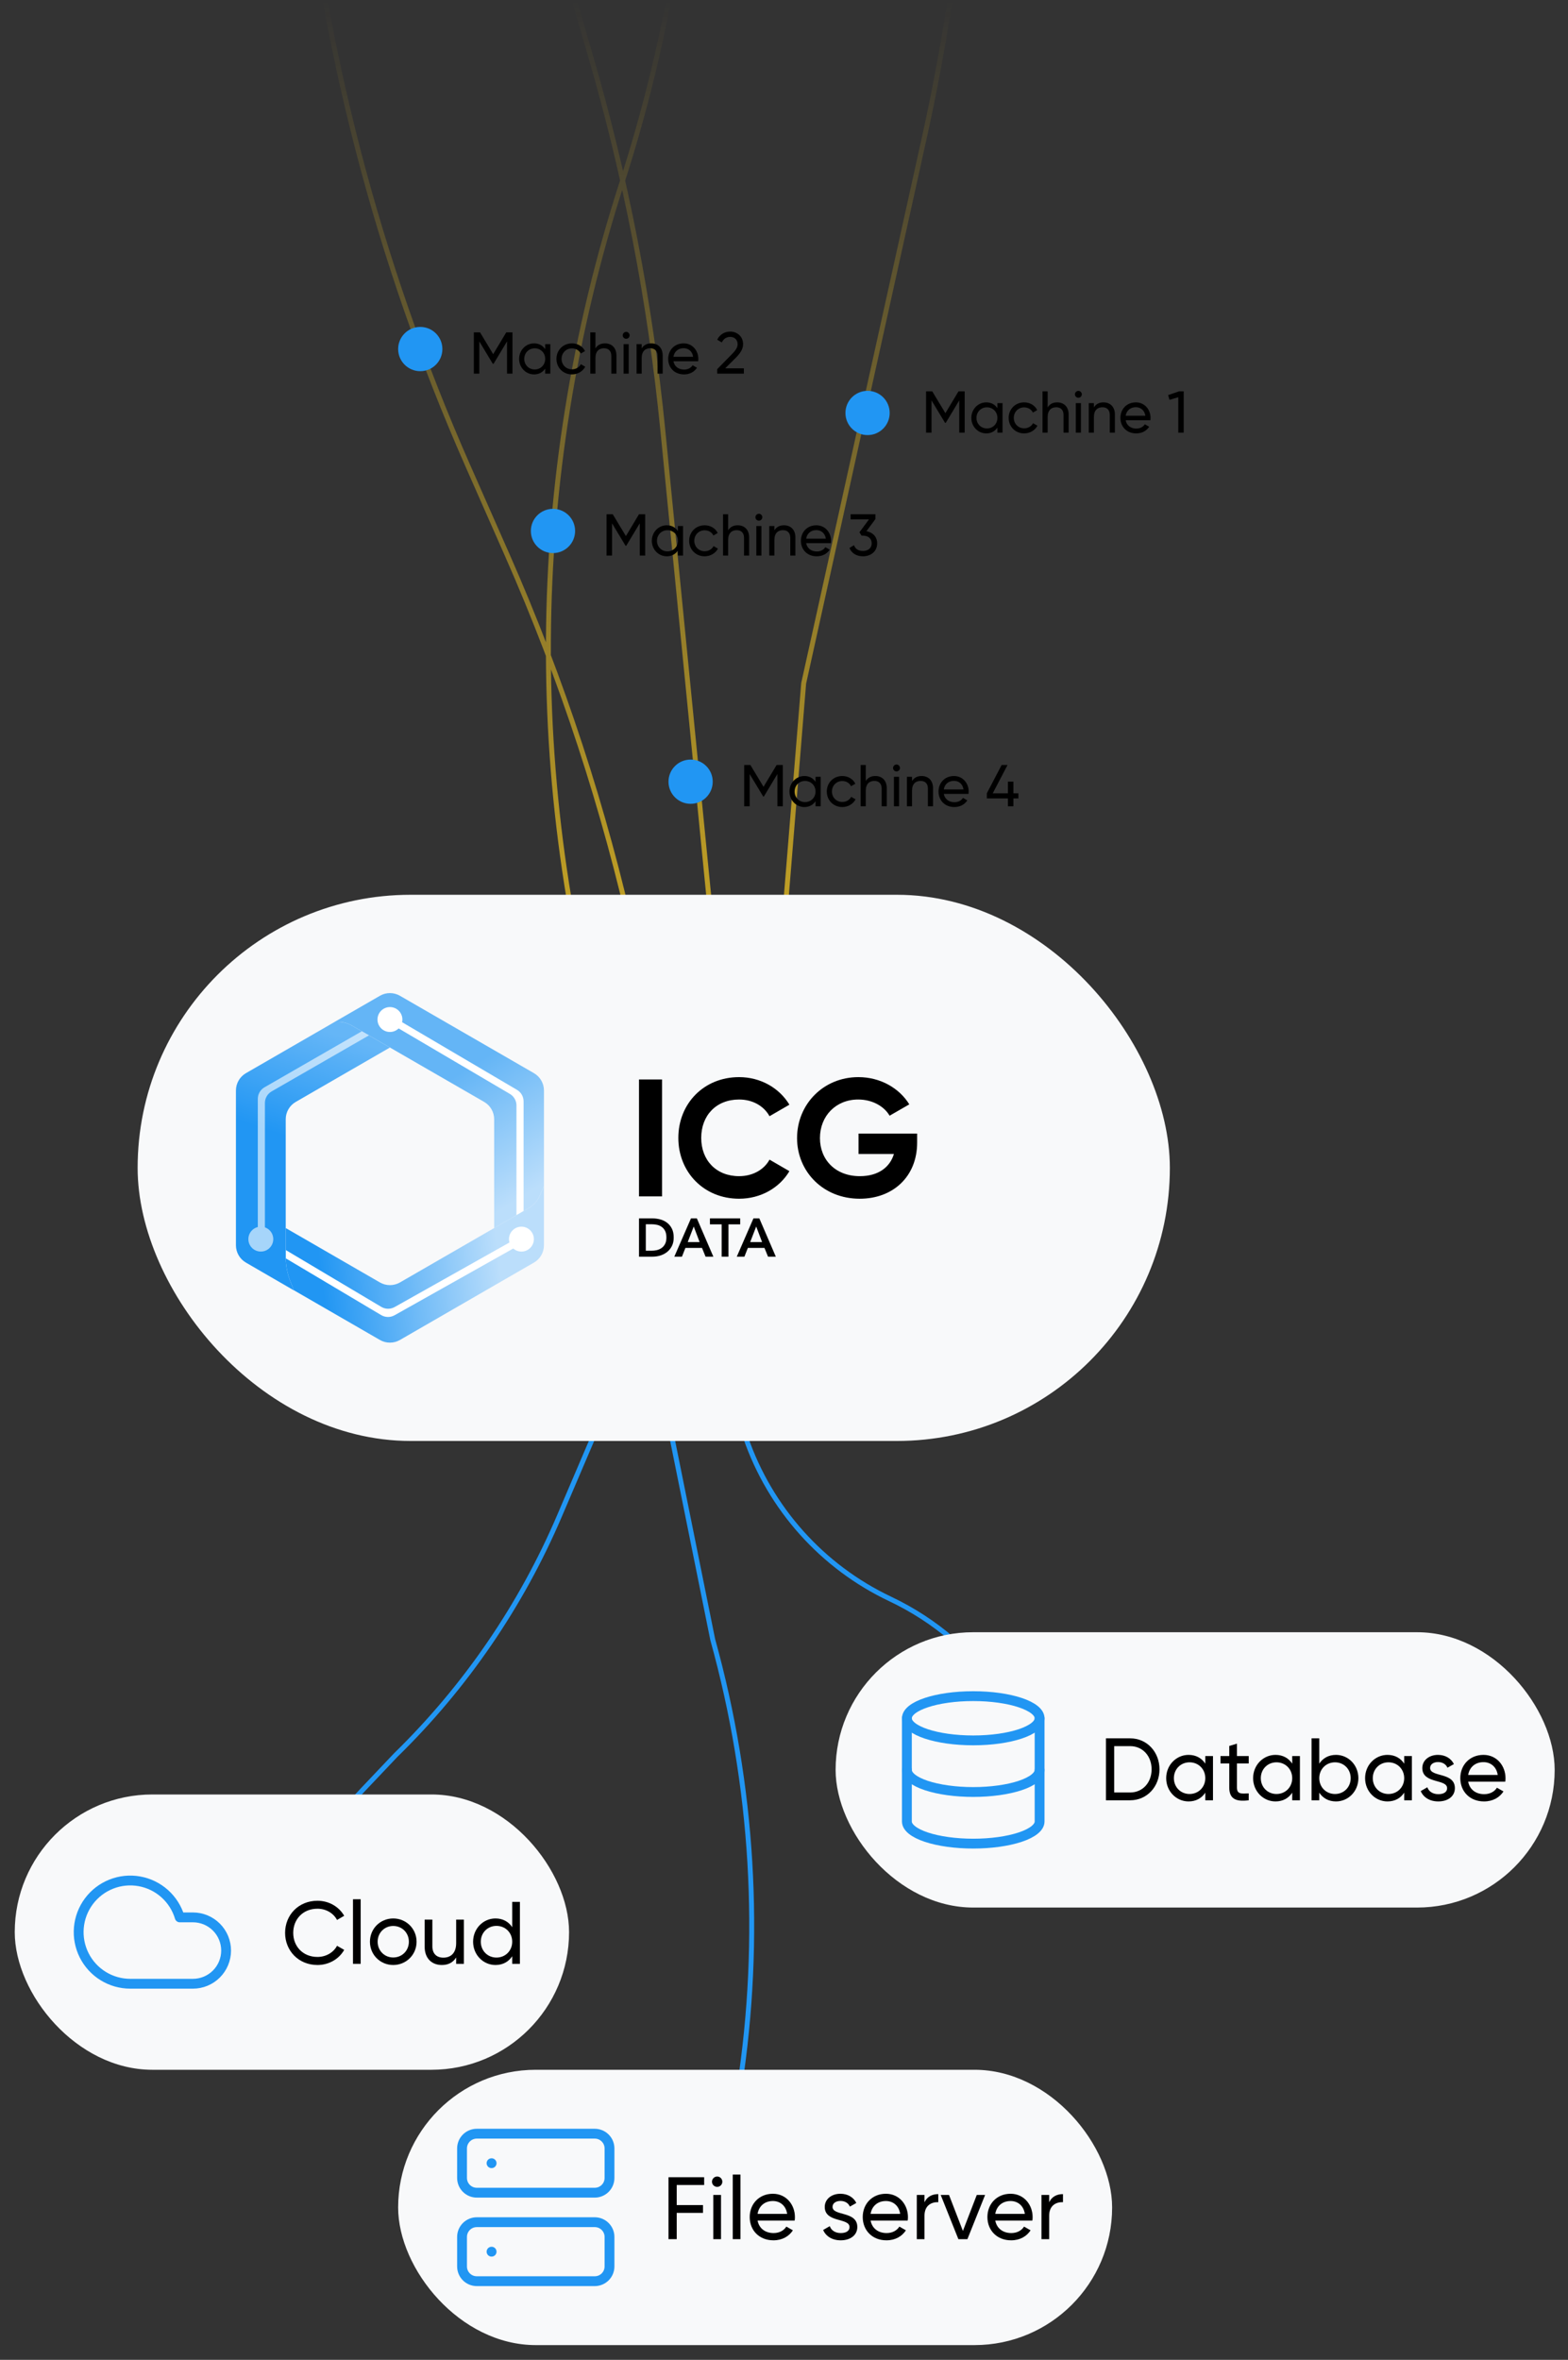 <svg width="319" height="480" viewBox="0 0 319 480" fill="none" xmlns="http://www.w3.org/2000/svg">
<rect x="0" y="0" width="319" height="480" fill="#333333" stroke="none"/>
<path d="M145 273L151.7 292.406C156.688 306.856 167.286 318.688 181.102 325.232V325.232C185.68 327.401 189.948 330.172 193.792 333.471L197.5 336.654" stroke="#2196F3"/>
<path d="M128.5 274L113.812 308.364C106.014 326.609 94.694 343.136 80.5 357V357L73.783 364.084C60.291 378.311 51.772 396.525 49.5 416V416" stroke="#2196F3"/>
<path d="M133.5 276.5L145 333.5V333.5C153.239 363.162 155.087 394.235 150.42 424.664L145 460" stroke="#2196F3"/>
<rect x="170" y="332" width="146.288" height="56" rx="28" fill="#F8F9FA"/>
<path d="M198 354C205.456 354 211.5 351.985 211.5 349.5C211.5 347.015 205.456 345 198 345C190.544 345 184.5 347.015 184.5 349.5C184.5 351.985 190.544 354 198 354Z" stroke="#2196F3" stroke-width="2" stroke-linecap="round" stroke-linejoin="round"/>
<path d="M184.5 349.5V370.5C184.5 371.693 185.922 372.838 188.454 373.682C190.986 374.526 194.42 375 198 375C201.58 375 205.014 374.526 207.546 373.682C210.078 372.838 211.5 371.693 211.5 370.5V349.5" stroke="#2196F3" stroke-width="2" stroke-linecap="round" stroke-linejoin="round"/>
<path d="M184.5 360C184.5 361.193 185.922 362.338 188.454 363.182C190.986 364.026 194.42 364.5 198 364.5C201.58 364.5 205.014 364.026 207.546 363.182C210.078 362.338 211.5 361.193 211.5 360" stroke="#2196F3" stroke-width="2" stroke-linecap="round" stroke-linejoin="round"/>
<path d="M229.914 353.583C233.388 353.583 235.89 356.391 235.89 359.883C235.89 363.375 233.388 366.183 229.914 366.183H225V353.583H229.914ZM229.914 364.599C232.506 364.599 234.288 362.547 234.288 359.883C234.288 357.219 232.506 355.167 229.914 355.167H226.674V364.599H229.914Z" fill="black"/>
<path d="M245.21 357.183H246.776V366.183H245.21V364.635C244.49 365.733 243.338 366.417 241.808 366.417C239.306 366.417 237.254 364.347 237.254 361.683C237.254 359.019 239.306 356.949 241.808 356.949C243.338 356.949 244.49 357.633 245.21 358.731V357.183ZM242.006 364.905C243.824 364.905 245.21 363.519 245.21 361.683C245.21 359.847 243.824 358.461 242.006 358.461C240.206 358.461 238.82 359.847 238.82 361.683C238.82 363.519 240.206 364.905 242.006 364.905Z" fill="black"/>
<path d="M254.045 358.695H251.651V363.573C251.651 364.941 252.443 364.851 254.045 364.779V366.183C251.345 366.543 250.085 365.823 250.085 363.573V358.695H248.303V357.183H250.085V355.131L251.651 354.663V357.183H254.045V358.695Z" fill="black"/>
<path d="M262.894 357.183H264.46V366.183H262.894V364.635C262.174 365.733 261.022 366.417 259.492 366.417C256.99 366.417 254.938 364.347 254.938 361.683C254.938 359.019 256.99 356.949 259.492 356.949C261.022 356.949 262.174 357.633 262.894 358.731V357.183ZM259.69 364.905C261.508 364.905 262.894 363.519 262.894 361.683C262.894 359.847 261.508 358.461 259.69 358.461C257.89 358.461 256.504 359.847 256.504 361.683C256.504 363.519 257.89 364.905 259.69 364.905Z" fill="black"/>
<path d="M271.8 356.949C274.302 356.949 276.354 359.019 276.354 361.683C276.354 364.347 274.302 366.417 271.8 366.417C270.27 366.417 269.118 365.733 268.398 364.635V366.183H266.832V353.583H268.398V358.731C269.118 357.633 270.27 356.949 271.8 356.949ZM271.602 364.905C273.402 364.905 274.788 363.519 274.788 361.683C274.788 359.847 273.402 358.461 271.602 358.461C269.784 358.461 268.398 359.847 268.398 361.683C268.398 363.519 269.784 364.905 271.602 364.905Z" fill="black"/>
<path d="M285.675 357.183H287.241V366.183H285.675V364.635C284.955 365.733 283.803 366.417 282.273 366.417C279.771 366.417 277.719 364.347 277.719 361.683C277.719 359.019 279.771 356.949 282.273 356.949C283.803 356.949 284.955 357.633 285.675 358.731V357.183ZM282.471 364.905C284.289 364.905 285.675 363.519 285.675 361.683C285.675 359.847 284.289 358.461 282.471 358.461C280.671 358.461 279.285 359.847 279.285 361.683C279.285 363.519 280.671 364.905 282.471 364.905Z" fill="black"/>
<path d="M290.946 359.613C290.946 361.539 295.986 360.405 295.986 363.717C295.986 365.391 294.546 366.417 292.62 366.417C290.82 366.417 289.56 365.553 289.038 364.311L290.388 363.537C290.676 364.401 291.504 364.941 292.62 364.941C293.574 364.941 294.402 364.599 294.402 363.717C294.402 361.791 289.362 362.889 289.362 359.631C289.362 358.047 290.73 356.949 292.548 356.949C294.024 356.949 295.212 357.651 295.788 358.821L294.474 359.559C294.132 358.749 293.34 358.407 292.548 358.407C291.738 358.407 290.946 358.803 290.946 359.613Z" fill="black"/>
<path d="M298.692 362.403C298.998 364.023 300.276 364.941 301.95 364.941C303.192 364.941 304.092 364.365 304.542 363.627L305.874 364.383C305.082 365.607 303.714 366.417 301.914 366.417C299.016 366.417 297.09 364.383 297.09 361.683C297.09 359.019 298.998 356.949 301.806 356.949C304.524 356.949 306.288 359.181 306.288 361.701C306.288 361.935 306.27 362.169 306.234 362.403H298.692ZM301.806 358.425C300.114 358.425 298.944 359.469 298.692 361.035H304.704C304.434 359.253 303.156 358.425 301.806 358.425Z" fill="black"/>
<rect x="3" y="365" width="112.772" height="56" rx="28" fill="#F8F9FA"/>
<path d="M39.25 403.5H26.5C24.553 403.5 22.644 402.958 20.987 401.935C19.33 400.912 17.99 399.448 17.117 397.708C16.244 395.967 15.872 394.018 16.043 392.079C16.214 390.139 16.921 388.285 18.085 386.724C19.249 385.163 20.824 383.956 22.634 383.239C24.444 382.521 26.418 382.321 28.335 382.661C30.253 383.001 32.038 383.867 33.491 385.163C34.944 386.459 36.009 388.134 36.565 390H39.25C41.04 390 42.757 390.711 44.023 391.977C45.289 393.243 46 394.96 46 396.75C46 398.54 45.289 400.257 44.023 401.523C42.757 402.789 41.04 403.5 39.25 403.5Z" stroke="#2196F3" stroke-width="2" stroke-linecap="round" stroke-linejoin="round"/>
<path d="M64.588 399.687C60.736 399.687 58 396.771 58 393.153C58 389.517 60.736 386.619 64.588 386.619C66.91 386.619 68.962 387.825 70.024 389.679L68.566 390.525C67.846 389.139 66.316 388.239 64.588 388.239C61.636 388.239 59.656 390.381 59.656 393.153C59.656 395.907 61.636 398.049 64.588 398.049C66.316 398.049 67.846 397.149 68.566 395.781L70.024 396.609C68.98 398.463 66.928 399.687 64.588 399.687Z" fill="black"/>
<path d="M71.811 399.453V386.313H73.377V399.453H71.811Z" fill="black"/>
<path d="M79.996 399.687C77.368 399.687 75.262 397.617 75.262 394.953C75.262 392.289 77.368 390.219 79.996 390.219C82.624 390.219 84.748 392.289 84.748 394.953C84.748 397.617 82.624 399.687 79.996 399.687ZM79.996 398.157C81.796 398.157 83.182 396.771 83.182 394.953C83.182 393.135 81.796 391.749 79.996 391.749C78.214 391.749 76.828 393.135 76.828 394.953C76.828 396.771 78.214 398.157 79.996 398.157Z" fill="black"/>
<path d="M92.804 390.453H94.37V399.453H92.804V398.157C92.138 399.219 91.148 399.687 89.888 399.687C87.782 399.687 86.396 398.283 86.396 395.979V390.453H87.962V395.889C87.962 397.365 88.808 398.193 90.194 398.193C91.634 398.193 92.804 397.347 92.804 395.223V390.453Z" fill="black"/>
<path d="M104.206 386.853H105.772V399.453H104.206V397.905C103.486 399.003 102.334 399.687 100.804 399.687C98.302 399.687 96.25 397.617 96.25 394.953C96.25 392.289 98.302 390.219 100.804 390.219C102.334 390.219 103.486 390.903 104.206 392.001V386.853ZM101.002 398.175C102.82 398.175 104.206 396.789 104.206 394.953C104.206 393.117 102.82 391.731 101.002 391.731C99.202 391.731 97.816 393.117 97.816 394.953C97.816 396.789 99.202 398.175 101.002 398.175Z" fill="black"/>
<rect x="81" y="421" width="145.255" height="56" rx="28" fill="#F8F9FA"/>
<path d="M121 434H97C95.343 434 94 435.343 94 437V443C94 444.657 95.343 446 97 446H121C122.657 446 124 444.657 124 443V437C124 435.343 122.657 434 121 434Z" stroke="#2196F3" stroke-width="2" stroke-linecap="round" stroke-linejoin="round"/>
<path d="M121 452H97C95.343 452 94 453.343 94 455V461C94 462.657 95.343 464 97 464H121C122.657 464 124 462.657 124 461V455C124 453.343 122.657 452 121 452Z" stroke="#2196F3" stroke-width="2" stroke-linecap="round" stroke-linejoin="round"/>
<path d="M100 440H100.015" stroke="#2196F3" stroke-width="2" stroke-linecap="round" stroke-linejoin="round"/>
<path d="M100 458H100.015" stroke="#2196F3" stroke-width="2" stroke-linecap="round" stroke-linejoin="round"/>
<path d="M143.254 444.437H137.674V448.523H143.02V450.107H137.674V455.453H136V442.853H143.254V444.437Z" fill="black"/>
<path d="M145.911 444.815C145.317 444.815 144.849 444.347 144.849 443.771C144.849 443.195 145.317 442.709 145.911 442.709C146.487 442.709 146.955 443.195 146.955 443.771C146.955 444.347 146.487 444.815 145.911 444.815ZM145.119 455.453V446.453H146.685V455.453H145.119Z" fill="black"/>
<path d="M149.074 455.453V442.313H150.64V455.453H149.074Z" fill="black"/>
<path d="M154.127 451.673C154.433 453.293 155.711 454.211 157.385 454.211C158.627 454.211 159.527 453.635 159.977 452.897L161.309 453.653C160.517 454.877 159.149 455.687 157.349 455.687C154.451 455.687 152.525 453.653 152.525 450.953C152.525 448.289 154.433 446.219 157.241 446.219C159.959 446.219 161.723 448.451 161.723 450.971C161.723 451.205 161.705 451.439 161.669 451.673H154.127ZM157.241 447.695C155.549 447.695 154.379 448.739 154.127 450.305H160.139C159.869 448.523 158.591 447.695 157.241 447.695Z" fill="black"/>
<path d="M169.374 448.883C169.374 450.809 174.414 449.675 174.414 452.987C174.414 454.661 172.974 455.687 171.048 455.687C169.248 455.687 167.988 454.823 167.466 453.581L168.816 452.807C169.104 453.671 169.932 454.211 171.048 454.211C172.002 454.211 172.83 453.869 172.83 452.987C172.83 451.061 167.79 452.159 167.79 448.901C167.79 447.317 169.158 446.219 170.976 446.219C172.452 446.219 173.64 446.921 174.216 448.091L172.902 448.829C172.56 448.019 171.768 447.677 170.976 447.677C170.166 447.677 169.374 448.073 169.374 448.883Z" fill="black"/>
<path d="M177.12 451.673C177.426 453.293 178.704 454.211 180.378 454.211C181.62 454.211 182.52 453.635 182.97 452.897L184.302 453.653C183.51 454.877 182.142 455.687 180.342 455.687C177.444 455.687 175.518 453.653 175.518 450.953C175.518 448.289 177.426 446.219 180.234 446.219C182.952 446.219 184.716 448.451 184.716 450.971C184.716 451.205 184.698 451.439 184.662 451.673H177.12ZM180.234 447.695C178.542 447.695 177.372 448.739 177.12 450.305H183.132C182.862 448.523 181.584 447.695 180.234 447.695Z" fill="black"/>
<path d="M188.082 447.965C188.658 446.705 189.756 446.291 190.89 446.291V447.929C189.54 447.875 188.082 448.559 188.082 450.683V455.453H186.516V446.453H188.082V447.965Z" fill="black"/>
<path d="M198.722 446.453H200.414L196.814 455.453H194.978L191.378 446.453H193.07L195.896 453.779L198.722 446.453Z" fill="black"/>
<path d="M202.485 451.673C202.791 453.293 204.069 454.211 205.743 454.211C206.985 454.211 207.885 453.635 208.335 452.897L209.667 453.653C208.875 454.877 207.507 455.687 205.707 455.687C202.809 455.687 200.883 453.653 200.883 450.953C200.883 448.289 202.791 446.219 205.599 446.219C208.317 446.219 210.081 448.451 210.081 450.971C210.081 451.205 210.063 451.439 210.027 451.673H202.485ZM205.599 447.695C203.907 447.695 202.737 448.739 202.485 450.305H208.497C208.227 448.523 206.949 447.695 205.599 447.695Z" fill="black"/>
<path d="M213.447 447.965C214.023 446.705 215.121 446.291 216.255 446.291V447.929C214.905 447.875 213.447 448.559 213.447 450.683V455.453H211.881V446.453H213.447V447.965Z" fill="black"/>
<mask id="mask0_141_989" style="mask-type:alpha" maskUnits="userSpaceOnUse" x="48" y="0" width="160" height="250">
<rect x="208" width="250" height="160" transform="rotate(90 208 0)" fill="url(#paint0_linear_141_989)"/>
</mask>
<g mask="url(#mask0_141_989)">
<path d="M96.5 -304L96.5 -129.639C96.5 -89.75 102.183 -50.064 113.377 -11.777L119.999 10.874C127.317 35.904 132.288 61.56 134.848 87.512L149 231M198 -296L198 -62.888C198 -32.387 194.677 -1.976 188.091 27.805L163.5 139L156 231M149 -296L141.351 -48.249C140.455 -19.228 135.466 9.52 126.531 37.146V37.146C106.988 97.572 106.574 162.558 125.347 223.229L131 241.5M39 -275.5L61.184 -36.15C65.367 8.986 76.829 53.146 95.126 94.619L103.162 112.834C114.36 138.216 123.015 164.644 129.002 191.732L140 241.5" stroke="#F3C620"/>
</g>
<circle cx="112.5" cy="108" r="4.5" transform="rotate(90 112.5 108)" fill="#2196F3"/>
<path d="M131.26 104.6V113H130.156V106.436L127.408 111.008H127.264L124.516 106.448V113H123.4V104.6H124.66L127.336 109.04L130 104.6H131.26Z" fill="black"/>
<path d="M137.916 107H138.96V113H137.916V111.968C137.436 112.7 136.668 113.156 135.648 113.156C133.98 113.156 132.612 111.776 132.612 110C132.612 108.224 133.98 106.844 135.648 106.844C136.668 106.844 137.436 107.3 137.916 108.032V107ZM135.78 112.148C136.992 112.148 137.916 111.224 137.916 110C137.916 108.776 136.992 107.852 135.78 107.852C134.58 107.852 133.656 108.776 133.656 110C133.656 111.224 134.58 112.148 135.78 112.148Z" fill="black"/>
<path d="M143.362 113.156C141.55 113.156 140.206 111.776 140.206 110C140.206 108.224 141.55 106.844 143.362 106.844C144.55 106.844 145.558 107.468 146.014 108.416L145.138 108.92C144.838 108.284 144.166 107.864 143.362 107.864C142.162 107.864 141.25 108.788 141.25 110C141.25 111.2 142.162 112.124 143.362 112.124C144.178 112.124 144.838 111.704 145.174 111.08L146.062 111.596C145.558 112.532 144.538 113.156 143.362 113.156Z" fill="black"/>
<path d="M150.081 106.844C151.485 106.844 152.409 107.78 152.409 109.316V113H151.365V109.376C151.365 108.392 150.801 107.84 149.877 107.84C148.917 107.84 148.137 108.404 148.137 109.82V113H147.093V104.6H148.137V107.864C148.581 107.156 149.241 106.844 150.081 106.844Z" fill="black"/>
<path d="M154.394 105.908C153.998 105.908 153.686 105.596 153.686 105.212C153.686 104.828 153.998 104.504 154.394 104.504C154.778 104.504 155.09 104.828 155.09 105.212C155.09 105.596 154.778 105.908 154.394 105.908ZM153.866 113V107H154.91V113H153.866Z" fill="black"/>
<path d="M159.491 106.844C160.895 106.844 161.819 107.78 161.819 109.316V113H160.775V109.376C160.775 108.392 160.211 107.84 159.287 107.84C158.327 107.84 157.547 108.404 157.547 109.82V113H156.503V107H157.547V107.864C157.991 107.156 158.651 106.844 159.491 106.844Z" fill="black"/>
<path d="M164.008 110.48C164.212 111.56 165.064 112.172 166.18 112.172C167.008 112.172 167.608 111.788 167.908 111.296L168.796 111.8C168.268 112.616 167.356 113.156 166.156 113.156C164.224 113.156 162.94 111.8 162.94 110C162.94 108.224 164.212 106.844 166.084 106.844C167.896 106.844 169.072 108.332 169.072 110.012C169.072 110.168 169.06 110.324 169.036 110.48H164.008ZM166.084 107.828C164.956 107.828 164.176 108.524 164.008 109.568H168.016C167.836 108.38 166.984 107.828 166.084 107.828Z" fill="black"/>
<path d="M176.272 108.044C177.484 108.272 178.456 109.124 178.456 110.516C178.456 112.22 177.088 113.156 175.576 113.156C174.34 113.156 173.248 112.58 172.816 111.452L173.752 110.9C174.004 111.68 174.664 112.064 175.576 112.064C176.584 112.064 177.34 111.512 177.34 110.516C177.34 109.508 176.584 108.956 175.576 108.956H175.288L174.844 108.272L176.788 105.644H173.056V104.6H178.096V105.584L176.272 108.044Z" fill="black"/>
<circle cx="140.5" cy="159" r="4.5" transform="rotate(90 140.5 159)" fill="#2196F3"/>
<path d="M159.26 155.6V164H158.156V157.436L155.408 162.008H155.264L152.516 157.448V164H151.4V155.6H152.66L155.336 160.04L158 155.6H159.26Z" fill="black"/>
<path d="M165.916 158H166.96V164H165.916V162.968C165.436 163.7 164.668 164.156 163.648 164.156C161.98 164.156 160.612 162.776 160.612 161C160.612 159.224 161.98 157.844 163.648 157.844C164.668 157.844 165.436 158.3 165.916 159.032V158ZM163.78 163.148C164.992 163.148 165.916 162.224 165.916 161C165.916 159.776 164.992 158.852 163.78 158.852C162.58 158.852 161.656 159.776 161.656 161C161.656 162.224 162.58 163.148 163.78 163.148Z" fill="black"/>
<path d="M171.362 164.156C169.55 164.156 168.206 162.776 168.206 161C168.206 159.224 169.55 157.844 171.362 157.844C172.55 157.844 173.558 158.468 174.014 159.416L173.138 159.92C172.838 159.284 172.166 158.864 171.362 158.864C170.162 158.864 169.25 159.788 169.25 161C169.25 162.2 170.162 163.124 171.362 163.124C172.178 163.124 172.838 162.704 173.174 162.08L174.062 162.596C173.558 163.532 172.538 164.156 171.362 164.156Z" fill="black"/>
<path d="M178.081 157.844C179.485 157.844 180.409 158.78 180.409 160.316V164H179.365V160.376C179.365 159.392 178.801 158.84 177.877 158.84C176.917 158.84 176.137 159.404 176.137 160.82V164H175.093V155.6H176.137V158.864C176.581 158.156 177.241 157.844 178.081 157.844Z" fill="black"/>
<path d="M182.394 156.908C181.998 156.908 181.686 156.596 181.686 156.212C181.686 155.828 181.998 155.504 182.394 155.504C182.778 155.504 183.09 155.828 183.09 156.212C183.09 156.596 182.778 156.908 182.394 156.908ZM181.866 164V158H182.91V164H181.866Z" fill="black"/>
<path d="M187.491 157.844C188.895 157.844 189.819 158.78 189.819 160.316V164H188.775V160.376C188.775 159.392 188.211 158.84 187.287 158.84C186.327 158.84 185.547 159.404 185.547 160.82V164H184.503V158H185.547V158.864C185.991 158.156 186.651 157.844 187.491 157.844Z" fill="black"/>
<path d="M192.008 161.48C192.212 162.56 193.064 163.172 194.18 163.172C195.008 163.172 195.608 162.788 195.908 162.296L196.796 162.8C196.268 163.616 195.356 164.156 194.156 164.156C192.224 164.156 190.94 162.8 190.94 161C190.94 159.224 192.212 157.844 194.084 157.844C195.896 157.844 197.072 159.332 197.072 161.012C197.072 161.168 197.06 161.324 197.036 161.48H192.008ZM194.084 158.828C192.956 158.828 192.176 159.524 192.008 160.568H196.016C195.836 159.38 194.984 158.828 194.084 158.828Z" fill="black"/>
<path d="M207.188 161.36V162.404H206.168V164H205.052V162.404H200.768V161.36L203.78 155.6H204.98L201.968 161.36H205.052V158.984H206.168V161.36H207.188Z" fill="black"/>
<circle cx="85.5" cy="71" r="4.5" transform="rotate(90 85.5 71)" fill="#2196F3"/>
<path d="M104.26 67.6V76H103.156V69.436L100.408 74.008H100.264L97.516 69.448V76H96.4V67.6H97.66L100.336 72.04L103 67.6H104.26Z" fill="black"/>
<path d="M110.916 70H111.96V76H110.916V74.968C110.436 75.7 109.668 76.156 108.648 76.156C106.98 76.156 105.612 74.776 105.612 73C105.612 71.224 106.98 69.844 108.648 69.844C109.668 69.844 110.436 70.3 110.916 71.032V70ZM108.78 75.148C109.992 75.148 110.916 74.224 110.916 73C110.916 71.776 109.992 70.852 108.78 70.852C107.58 70.852 106.656 71.776 106.656 73C106.656 74.224 107.58 75.148 108.78 75.148Z" fill="black"/>
<path d="M116.362 76.156C114.55 76.156 113.206 74.776 113.206 73C113.206 71.224 114.55 69.844 116.362 69.844C117.55 69.844 118.558 70.468 119.014 71.416L118.138 71.92C117.838 71.284 117.166 70.864 116.362 70.864C115.162 70.864 114.25 71.788 114.25 73C114.25 74.2 115.162 75.124 116.362 75.124C117.178 75.124 117.838 74.704 118.174 74.08L119.062 74.596C118.558 75.532 117.538 76.156 116.362 76.156Z" fill="black"/>
<path d="M123.081 69.844C124.485 69.844 125.409 70.78 125.409 72.316V76H124.365V72.376C124.365 71.392 123.801 70.84 122.877 70.84C121.917 70.84 121.137 71.404 121.137 72.82V76H120.093V67.6H121.137V70.864C121.581 70.156 122.241 69.844 123.081 69.844Z" fill="black"/>
<path d="M127.394 68.908C126.998 68.908 126.686 68.596 126.686 68.212C126.686 67.828 126.998 67.504 127.394 67.504C127.778 67.504 128.09 67.828 128.09 68.212C128.09 68.596 127.778 68.908 127.394 68.908ZM126.866 76V70H127.91V76H126.866Z" fill="black"/>
<path d="M132.491 69.844C133.895 69.844 134.819 70.78 134.819 72.316V76H133.775V72.376C133.775 71.392 133.211 70.84 132.287 70.84C131.327 70.84 130.547 71.404 130.547 72.82V76H129.503V70H130.547V70.864C130.991 70.156 131.651 69.844 132.491 69.844Z" fill="black"/>
<path d="M137.008 73.48C137.212 74.56 138.064 75.172 139.18 75.172C140.008 75.172 140.608 74.788 140.908 74.296L141.796 74.8C141.268 75.616 140.356 76.156 139.156 76.156C137.224 76.156 135.94 74.8 135.94 73C135.94 71.224 137.212 69.844 139.084 69.844C140.896 69.844 142.072 71.332 142.072 73.012C142.072 73.168 142.06 73.324 142.036 73.48H137.008ZM139.084 70.828C137.956 70.828 137.176 71.524 137.008 72.568H141.016C140.836 71.38 139.984 70.828 139.084 70.828Z" fill="black"/>
<path d="M145.912 76V75.088L148.876 72.064C149.536 71.404 150.064 70.732 150.064 70.024C150.064 69.04 149.356 68.524 148.576 68.524C147.808 68.524 147.208 68.896 146.848 69.652L145.912 69.1C146.452 67.984 147.472 67.444 148.564 67.444C149.872 67.444 151.18 68.356 151.18 70.012C151.18 71.056 150.508 71.956 149.68 72.784L147.532 74.92H151.336V76H145.912Z" fill="black"/>
<circle cx="176.5" cy="84" r="4.5" transform="rotate(90 176.5 84)" fill="#2196F3"/>
<path d="M196.26 79.6V88H195.156V81.436L192.408 86.008H192.264L189.516 81.448V88H188.4V79.6H189.66L192.336 84.04L195 79.6H196.26Z" fill="black"/>
<path d="M202.916 82H203.96V88H202.916V86.968C202.436 87.7 201.668 88.156 200.648 88.156C198.98 88.156 197.612 86.776 197.612 85C197.612 83.224 198.98 81.844 200.648 81.844C201.668 81.844 202.436 82.3 202.916 83.032V82ZM200.78 87.148C201.992 87.148 202.916 86.224 202.916 85C202.916 83.776 201.992 82.852 200.78 82.852C199.58 82.852 198.656 83.776 198.656 85C198.656 86.224 199.58 87.148 200.78 87.148Z" fill="black"/>
<path d="M208.362 88.156C206.55 88.156 205.206 86.776 205.206 85C205.206 83.224 206.55 81.844 208.362 81.844C209.55 81.844 210.558 82.468 211.014 83.416L210.138 83.92C209.838 83.284 209.166 82.864 208.362 82.864C207.162 82.864 206.25 83.788 206.25 85C206.25 86.2 207.162 87.124 208.362 87.124C209.178 87.124 209.838 86.704 210.174 86.08L211.062 86.596C210.558 87.532 209.538 88.156 208.362 88.156Z" fill="black"/>
<path d="M215.081 81.844C216.485 81.844 217.409 82.78 217.409 84.316V88H216.365V84.376C216.365 83.392 215.801 82.84 214.877 82.84C213.917 82.84 213.137 83.404 213.137 84.82V88H212.093V79.6H213.137V82.864C213.581 82.156 214.241 81.844 215.081 81.844Z" fill="black"/>
<path d="M219.394 80.908C218.998 80.908 218.686 80.596 218.686 80.212C218.686 79.828 218.998 79.504 219.394 79.504C219.778 79.504 220.09 79.828 220.09 80.212C220.09 80.596 219.778 80.908 219.394 80.908ZM218.866 88V82H219.91V88H218.866Z" fill="black"/>
<path d="M224.491 81.844C225.895 81.844 226.819 82.78 226.819 84.316V88H225.775V84.376C225.775 83.392 225.211 82.84 224.287 82.84C223.327 82.84 222.547 83.404 222.547 84.82V88H221.503V82H222.547V82.864C222.991 82.156 223.651 81.844 224.491 81.844Z" fill="black"/>
<path d="M229.008 85.48C229.212 86.56 230.064 87.172 231.18 87.172C232.008 87.172 232.608 86.788 232.908 86.296L233.796 86.8C233.268 87.616 232.356 88.156 231.156 88.156C229.224 88.156 227.94 86.8 227.94 85C227.94 83.224 229.212 81.844 231.084 81.844C232.896 81.844 234.072 83.332 234.072 85.012C234.072 85.168 234.06 85.324 234.036 85.48H229.008ZM231.084 82.828C229.956 82.828 229.176 83.524 229.008 84.568H233.016C232.836 83.38 231.984 82.828 231.084 82.828Z" fill="black"/>
<path d="M239.856 79.6H240.816V88H239.712V80.8L237.924 81.328L237.648 80.368L239.856 79.6Z" fill="black"/>
<rect x="28" y="182" width="210" height="111.098" rx="55.549" fill="#F8F9FA"/>
<path d="M130 219.567H134.689V243.349H130V219.567Z" fill="black"/>
<path d="M150.371 243.825C143.168 243.825 138.004 238.389 138.004 231.458C138.004 224.493 143.168 219.091 150.371 219.091C154.72 219.091 158.559 221.299 160.598 224.697L156.554 227.041C155.399 224.935 153.089 223.644 150.371 223.644C145.716 223.644 142.659 226.871 142.659 231.458C142.659 236.011 145.716 239.238 150.371 239.238C153.089 239.238 155.433 237.947 156.554 235.875L160.598 238.219C158.593 241.617 154.754 243.825 150.371 243.825Z" fill="black"/>
<path d="M186.587 230.575V232.409C186.587 239.272 181.728 243.825 174.899 243.825C167.458 243.825 162.158 238.287 162.158 231.492C162.158 224.595 167.526 219.091 174.627 219.091C179.146 219.091 182.985 221.367 184.99 224.629L180.981 226.939C179.893 225.037 177.481 223.644 174.593 223.644C170.075 223.644 166.813 226.973 166.813 231.492C166.813 235.909 169.973 239.238 174.933 239.238C178.67 239.238 181.049 237.438 181.864 234.72H174.661V230.575H186.587Z" fill="black"/>
<path d="M130 247.825H132.761C133.267 247.825 133.777 247.891 134.29 248.023C134.803 248.155 135.265 248.375 135.676 248.683C136.087 248.984 136.42 249.383 136.677 249.882C136.934 250.373 137.062 250.986 137.062 251.719C137.062 252.401 136.934 252.988 136.677 253.479C136.42 253.97 136.087 254.374 135.676 254.689C135.265 255.004 134.803 255.239 134.29 255.393C133.777 255.54 133.267 255.613 132.761 255.613H130V247.825ZM132.541 254.403C132.9 254.403 133.26 254.363 133.619 254.282C133.978 254.194 134.301 254.051 134.587 253.853C134.88 253.648 135.119 253.373 135.302 253.028C135.485 252.683 135.577 252.247 135.577 251.719C135.577 251.162 135.485 250.707 135.302 250.355C135.119 250.003 134.88 249.728 134.587 249.53C134.301 249.332 133.978 249.196 133.619 249.123C133.26 249.05 132.9 249.013 132.541 249.013H131.386V254.403H132.541Z" fill="black"/>
<path d="M140.574 247.825H141.773L145.128 255.613H143.544L142.818 253.831H139.441L138.737 255.613H137.186L140.574 247.825ZM142.334 252.643L141.135 249.475L139.914 252.643H142.334Z" fill="black"/>
<path d="M146.816 249.035H144.429V247.825H150.589V249.035H148.202V255.613H146.816V249.035Z" fill="black"/>
<path d="M153.282 247.825H154.481L157.836 255.613H156.252L155.526 253.831H152.149L151.445 255.613H149.894L153.282 247.825ZM155.042 252.643L153.843 249.475L152.622 252.643H155.042Z" fill="black"/>
<path d="M100.534 227.661C100.534 226.205 99.757 224.86 98.496 224.132L71.566 208.589C70.741 208.112 69.805 207.862 68.852 207.862H68.075L77.295 202.545C78.556 201.818 80.108 201.818 81.368 202.546L108.626 218.283C109.887 219.011 110.664 220.357 110.664 221.812V243.942L110.664 243.942V241.225L109.812 243.195C109.349 244.267 108.552 245.161 107.541 245.745L100.534 249.79V227.661Z" fill="url(#paint1_linear_141_989)"/>
<g style="mix-blend-mode:soft-light">
<path d="M81.864 207.374C81.864 208.773 80.73 209.907 79.331 209.907C77.932 209.907 76.799 208.773 76.799 207.374C76.799 205.976 77.932 204.842 79.331 204.842C80.73 204.842 81.864 205.976 81.864 207.374Z" fill="white"/>
<path fill-rule="evenodd" clip-rule="evenodd" d="M80.536 207.173L105.18 221.681C106.009 222.169 106.519 223.06 106.519 224.022V246.332L105.071 247.171V224.85C105.071 223.887 104.562 222.997 103.733 222.508L79.802 208.421L80.536 207.173Z" fill="white"/>
</g>
<path d="M59.776 262.438L59.075 260.658C58.45 259.072 58.13 257.384 58.13 255.68V249.79L77.293 260.854C78.554 261.582 80.108 261.582 81.369 260.854L107.54 245.745C108.552 245.161 109.348 244.267 109.811 243.195L110.663 241.226V253.286C110.663 254.742 109.886 256.087 108.625 256.815L81.369 272.552C80.108 273.279 78.554 273.279 77.293 272.552L59.776 262.438Z" fill="url(#paint2_linear_141_989)"/>
<g style="mix-blend-mode:soft-light">
<path d="M58.132 255.944C58.13 255.856 58.129 255.768 58.129 255.68V254.259L77.571 265.823C78.407 266.321 79.444 266.333 80.292 265.857L105.731 251.553L106.44 252.814L80.271 267.528C79.424 268.005 78.386 267.992 77.551 267.495L58.132 255.944Z" fill="white"/>
<path d="M108.613 252.042C108.613 253.44 107.479 254.574 106.081 254.574C104.682 254.574 103.548 253.44 103.548 252.042C103.548 250.643 104.682 249.509 106.081 249.509C107.479 249.509 108.613 250.643 108.613 252.042Z" fill="white"/>
</g>
<path d="M68.088 207.862L50.038 218.283C48.777 219.011 48 220.357 48 221.813V253.29C48 254.744 48.774 256.087 50.032 256.816L59.788 262.469L59.075 260.658C58.451 259.072 58.13 257.384 58.13 255.68V227.661C58.13 226.205 58.907 224.86 60.168 224.132L79.329 213.069L71.566 208.589C70.74 208.113 69.804 207.862 68.851 207.862H68.088Z" fill="url(#paint3_linear_141_989)"/>
<g opacity="0.6">
<path d="M55.594 252.042C55.594 253.44 54.46 254.574 53.061 254.574C51.663 254.574 50.529 253.44 50.529 252.042C50.529 250.643 51.663 249.509 53.061 249.509C54.46 249.509 55.594 250.643 55.594 252.042Z" fill="white"/>
<path d="M53.895 224.353V252.262H52.448V223.516C52.448 222.544 52.967 221.646 53.809 221.161L73.612 209.764L75.062 210.599L55.257 221.998C54.414 222.483 53.895 223.381 53.895 224.353Z" fill="white"/>
</g>
<defs>
<linearGradient id="paint0_linear_141_989" x1="208" y1="80" x2="458" y2="80" gradientUnits="userSpaceOnUse">
<stop stop-color="white" stop-opacity="0"/>
<stop offset="1" stop-color="white"/>
</linearGradient>
<linearGradient id="paint1_linear_141_989" x1="79.486" y1="213.092" x2="100.744" y2="246.916" gradientUnits="userSpaceOnUse">
<stop offset="0.297" stop-color="#64B5F6"/>
<stop offset="1" stop-color="#BBDEFB"/>
</linearGradient>
<linearGradient id="paint2_linear_141_989" x1="100.744" y1="250.583" x2="58.09" y2="256.017" gradientUnits="userSpaceOnUse">
<stop stop-color="#BBDEFB"/>
<stop offset="0.844" stop-color="#2196F3"/>
</linearGradient>
<linearGradient id="paint3_linear_141_989" x1="71.878" y1="211.53" x2="57.819" y2="254.251" gradientUnits="userSpaceOnUse">
<stop stop-color="#65B6F7"/>
<stop offset="0.51" stop-color="#2196F3"/>
</linearGradient>
</defs>
</svg>
